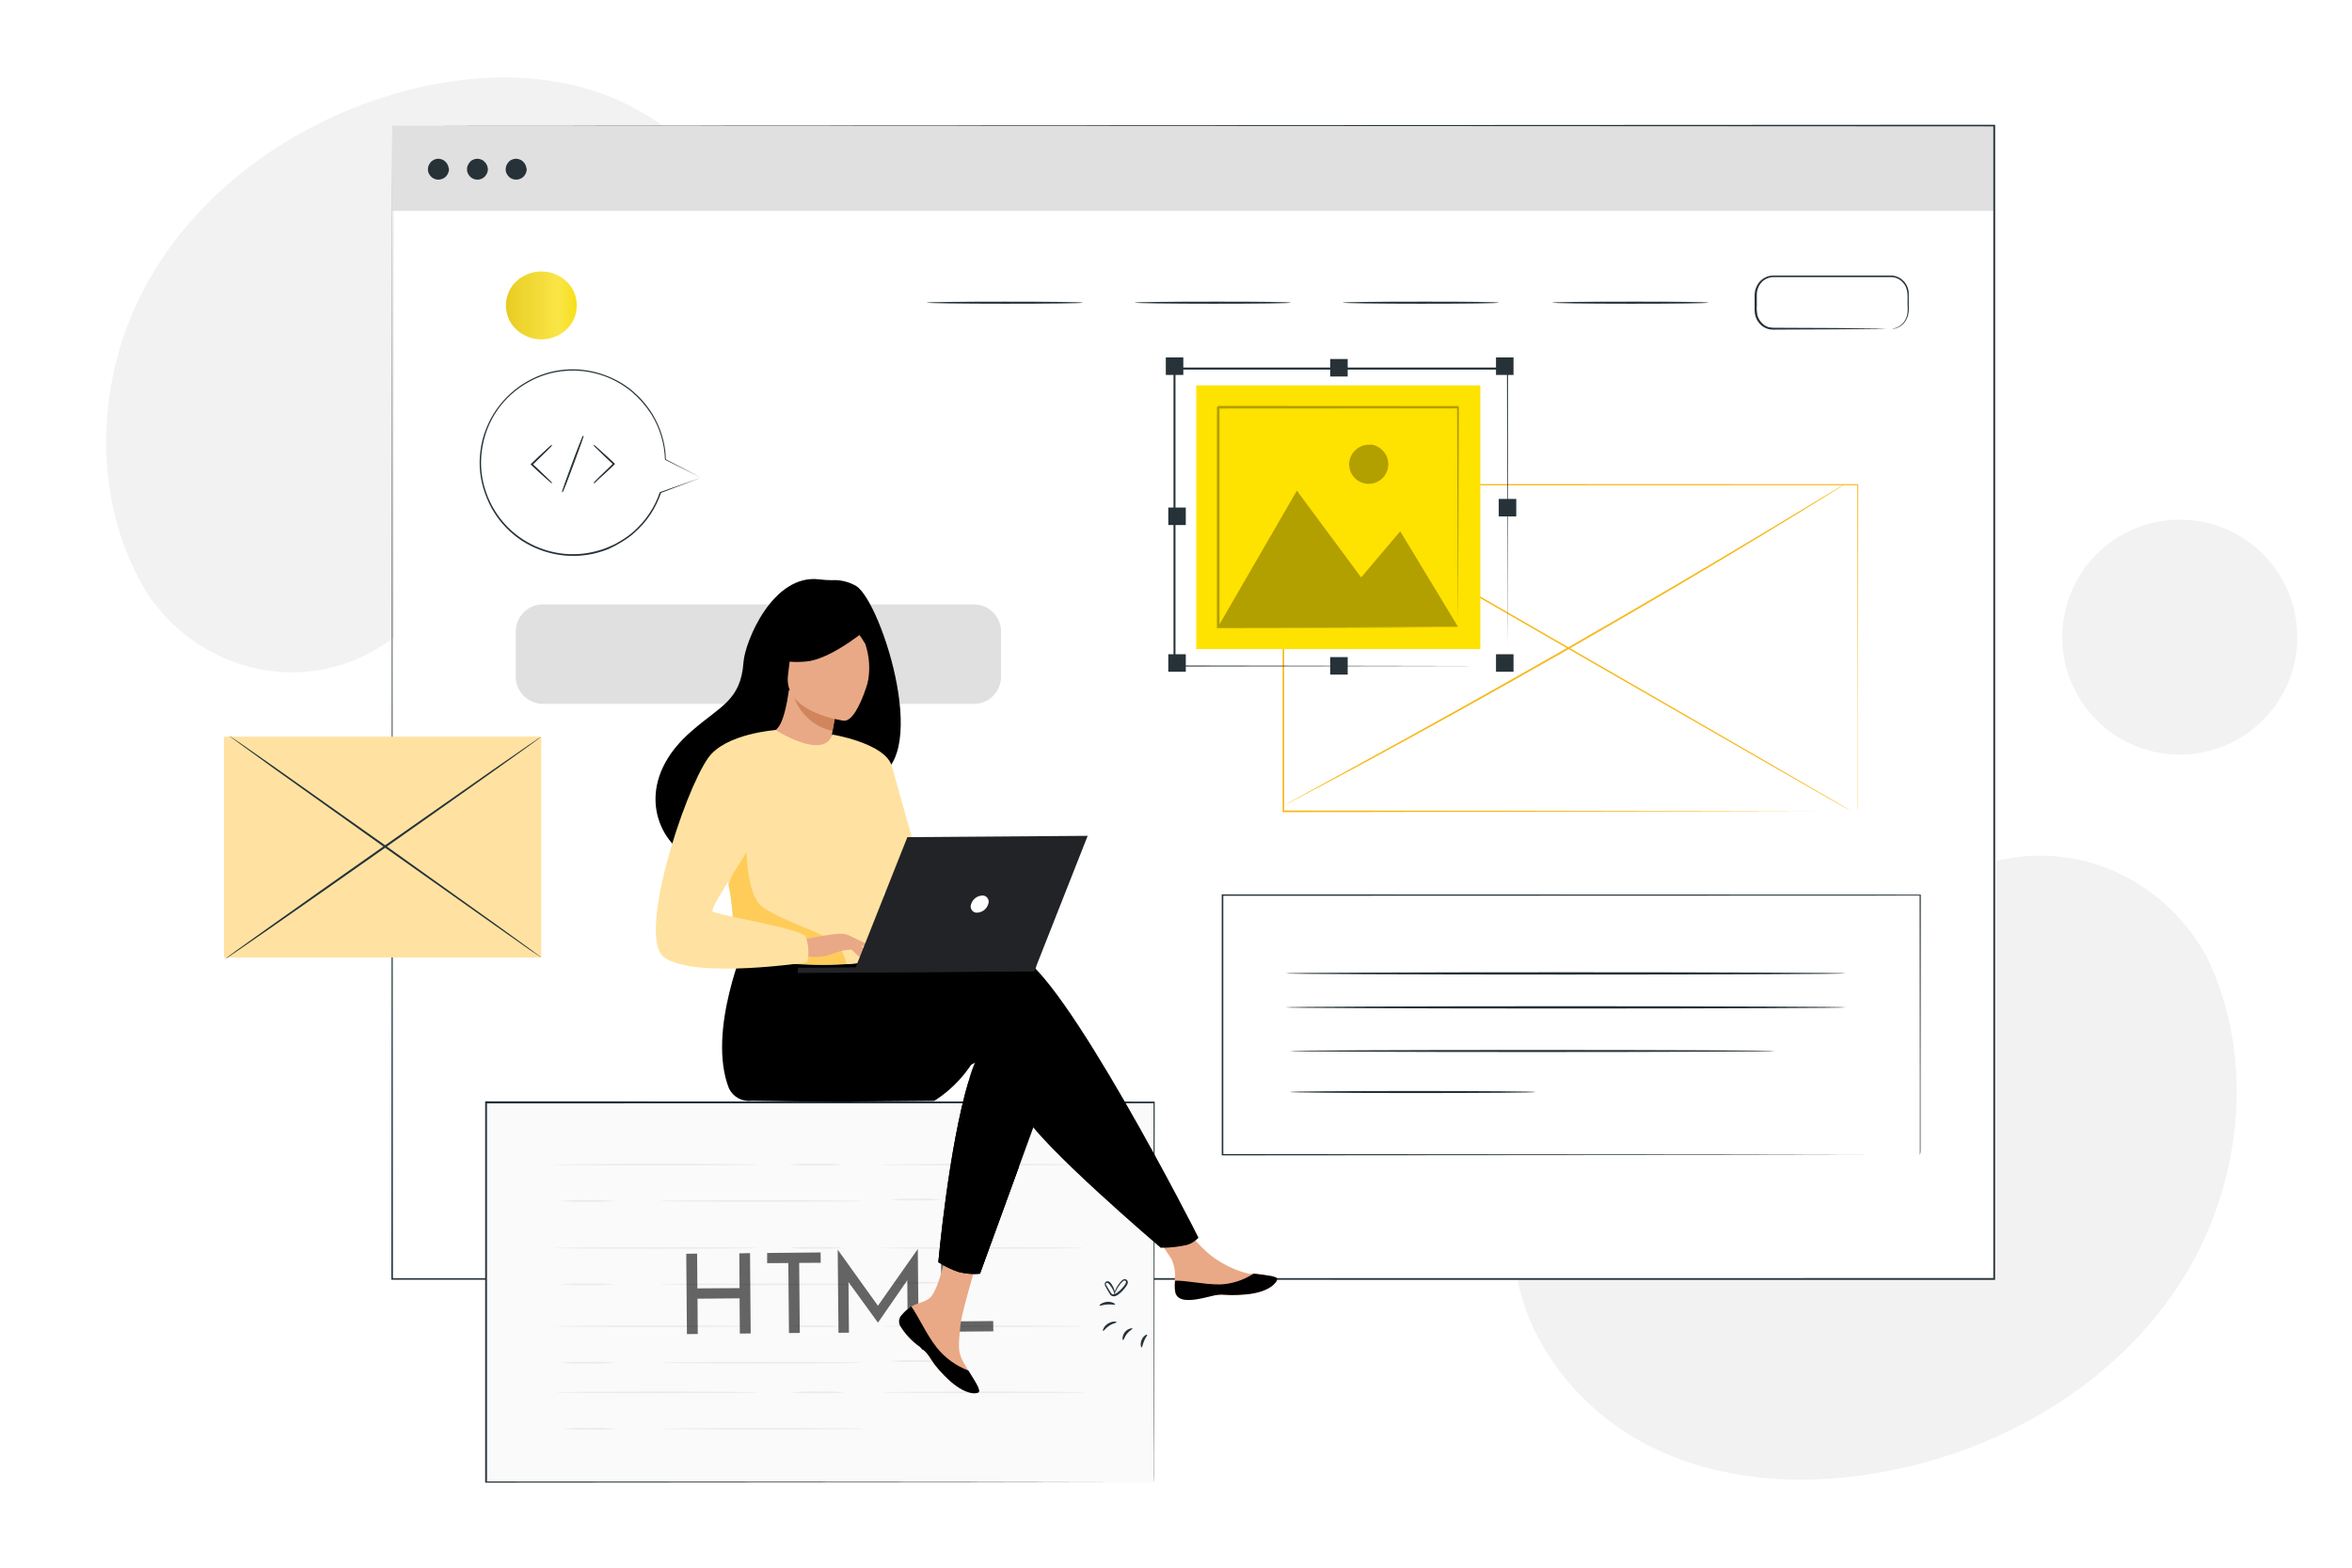 <?xml version="1.0" encoding="utf-8"?>
<!-- Generator: Adobe Illustrator 26.5.0, SVG Export Plug-In . SVG Version: 6.00 Build 0)  -->
<svg version="1.1" id="cbb92aef-a4c8-4910-9d60-405154a20c92"
	 xmlns="http://www.w3.org/2000/svg" xmlns:xlink="http://www.w3.org/1999/xlink" x="0px" y="0px" viewBox="0 0 1800 1200"
	 style="enable-background:new 0 0 1800 1200;" xml:space="preserve">
<style type="text/css">
	.st0{fill:#F2F2F2;}
	.st1{fill:#FFFFFF;}
	.st2{fill:#E0E0E0;}
	.st3{fill:#263238;}
	.st4{fill:#F7B818;}
	.st5{fill:url(#SVGID_1_);}
	.st6{fill:#FFE2A1;}
	.st7{fill:#FAFAFA;}
	.st8{fill:#EBEBEB;}
	.st9{fill:#FEE200;}
	.st10{filter:url(#Adobe_OpacityMaskFilter);}
	.st11{opacity:0.298;}
	.st12{mask:url(#id6_00000086666535110382008430000002795462284532787865_);}
	.st13{clip-path:url(#SVGID_00000145755832903750572740000001505338493043381939_);}
	.st14{opacity:0.6;}
	.st15{fill:#E9A986;}
	.st16{fill:#D0855C;}
	.st17{fill:#FFCC5A;}
	.st18{fill:#212326;}
</style>
<g>
	<path class="st0" d="M1688.3,731.4l-3.3-5.5c-28-46.2-78.7-74-132.1-70.7c-6.9,0.4-13.7,1.4-20.4,2.8
		c-48.5,10.4-90.8,47.2-108.4,94.2c-10.3,27.7-13.2,59.5-32.7,81.5c-25.4,28.6-68.7,29.5-106.7,28.3c-38-1.2-81.2-0.2-106.5,28.5
		c-15.9,18-20.9,43.7-19.6,67.6c3.4,63.7,47.8,120.7,104.2,149c56.5,28.3,122.9,30.9,184.7,18.4c86.6-17.4,168.9-65.5,218.4-139.4
		C1715.4,912.4,1727.9,811.4,1688.3,731.4z"/>
	<path class="st0" d="M114.8,457.6l3.6,4.6c30.2,39,79.1,59.1,127.2,50.5c6.2-1.1,12.3-2.7,18.3-4.7c43-14.6,77.6-52.2,88.6-96.7
		c6.5-26.2,5.8-55.4,21.3-77.4c20.2-28.6,59.3-34,93.9-36.7c34.6-2.8,73.8-8.2,93.8-36.9c12.5-17.9,14.5-41.7,10.8-63.4
		c-9.7-57.5-55.8-104.7-110-124.6C408,52.4,347.5,57,292.6,74.7c-76.7,24.8-146.5,76.8-183.8,149.1
		C71.5,296.2,70.7,389.1,114.8,457.6z"/>
	<path class="st0" d="M1758.1,487.7c0,2.9-0.1,5.9-0.4,8.8c-0.3,2.9-0.7,5.8-1.3,8.7c-0.6,2.9-1.3,5.7-2.1,8.6
		c-0.9,2.8-1.8,5.6-3,8.3c-1.1,2.7-2.4,5.4-3.8,8c-1.4,2.6-2.9,5.1-4.5,7.6c-1.6,2.4-3.4,4.8-5.3,7.1c-1.9,2.3-3.8,4.5-5.9,6.5
		c-2.1,2.1-4.3,4.1-6.5,5.9c-2.3,1.9-4.6,3.6-7.1,5.3s-5,3.1-7.6,4.5c-2.6,1.4-5.3,2.7-8,3.8c-2.7,1.1-5.5,2.1-8.3,3
		c-2.8,0.9-5.7,1.6-8.6,2.1c-2.9,0.6-5.8,1-8.7,1.3c-2.9,0.3-5.9,0.4-8.8,0.4s-5.9-0.2-8.8-0.4c-2.9-0.3-5.8-0.7-8.7-1.3
		c-2.9-0.6-5.7-1.3-8.6-2.1c-2.8-0.9-5.6-1.8-8.3-3c-2.7-1.1-5.4-2.4-8-3.8c-2.6-1.4-5.1-2.9-7.6-4.5s-4.8-3.4-7.1-5.3
		s-4.5-3.8-6.5-5.9c-2.1-2.1-4.1-4.3-5.9-6.5c-1.9-2.3-3.6-4.6-5.3-7.1c-1.6-2.4-3.1-5-4.5-7.6c-1.4-2.6-2.6-5.3-3.8-8
		c-1.1-2.7-2.1-5.5-3-8.3c-0.9-2.8-1.6-5.7-2.1-8.6c-0.6-2.9-1-5.8-1.3-8.7c-0.3-2.9-0.4-5.9-0.4-8.8c0-3,0.1-5.9,0.4-8.8
		c0.3-2.9,0.7-5.8,1.3-8.7c0.6-2.9,1.3-5.7,2.1-8.6c0.9-2.8,1.8-5.6,3-8.3c1.1-2.7,2.4-5.4,3.8-8c1.4-2.6,2.9-5.1,4.5-7.6
		c1.6-2.4,3.4-4.8,5.3-7.1c1.9-2.3,3.8-4.5,5.9-6.5c2.1-2.1,4.3-4.1,6.5-5.9c2.3-1.9,4.6-3.6,7.1-5.3c2.4-1.6,5-3.1,7.6-4.5
		c2.6-1.4,5.3-2.6,8-3.8c2.7-1.1,5.5-2.1,8.3-3c2.8-0.8,5.7-1.6,8.6-2.1c2.9-0.6,5.8-1,8.7-1.3c2.9-0.3,5.9-0.4,8.8-0.4
		s5.9,0.1,8.8,0.4c2.9,0.3,5.8,0.7,8.7,1.3c2.9,0.6,5.7,1.3,8.6,2.1c2.8,0.9,5.6,1.8,8.3,3c2.7,1.1,5.4,2.4,8,3.8
		c2.6,1.4,5.1,2.9,7.6,4.5c2.4,1.6,4.8,3.4,7.1,5.3c2.3,1.9,4.5,3.8,6.5,5.9c2.1,2.1,4.1,4.3,5.9,6.5c1.9,2.3,3.6,4.6,5.3,7.1
		c1.6,2.4,3.1,5,4.5,7.6s2.7,5.3,3.8,8c1.1,2.7,2.1,5.5,3,8.3c0.8,2.8,1.6,5.7,2.1,8.6c0.6,2.9,1,5.8,1.3,8.7
		C1758,481.9,1758.1,484.8,1758.1,487.7z"/>
	<path class="st1" d="M301.7,96.1h1226.1v882.9H301.7V96.1z"/>
	<path class="st2" d="M300.2,96.1h1226.1v65.3H300.2V96.1z"/>
	<path class="st3" d="M343.6,129.9c-0.1,1-0.3,2-0.8,3c-0.5,0.9-1.1,1.8-1.8,2.5c-0.8,0.7-1.7,1.2-2.7,1.6c-1,0.4-2,0.5-3.1,0.5
		c-1.1,0-2.1-0.3-3-0.7c-1-0.4-1.8-1-2.5-1.8c-0.7-0.8-1.3-1.6-1.7-2.6c-0.4-1-0.6-2-0.5-3c0-1.1,0.2-2.1,0.7-3c0.4-1,1-1.8,1.7-2.6
		c0.8-0.7,1.6-1.3,2.6-1.7c1-0.4,2-0.6,3-0.6c0.5,0,1.1,0.1,1.6,0.2c0.5,0.1,1,0.3,1.5,0.5c0.5,0.2,1,0.5,1.4,0.8
		c0.4,0.3,0.8,0.7,1.2,1.1c0.4,0.4,0.7,0.8,1,1.3c0.3,0.5,0.5,0.9,0.7,1.4c0.2,0.5,0.3,1,0.4,1.6
		C343.6,128.9,343.6,129.4,343.6,129.9z"/>
	<path class="st3" d="M373.4,129.9c-0.1,1-0.3,2-0.8,3c-0.5,0.9-1.1,1.8-1.8,2.5c-0.8,0.7-1.7,1.2-2.6,1.6c-1,0.4-2,0.5-3.1,0.5
		c-1.1,0-2.1-0.3-3-0.7c-1-0.4-1.8-1-2.5-1.8c-0.7-0.8-1.3-1.6-1.7-2.6c-0.4-1-0.6-2-0.5-3c0-1.1,0.2-2.1,0.7-3c0.4-1,1-1.8,1.7-2.6
		s1.6-1.3,2.6-1.7c1-0.4,2-0.6,3-0.6c0.5,0,1.1,0.1,1.6,0.2c0.5,0.1,1,0.3,1.5,0.5c0.5,0.2,1,0.5,1.4,0.8s0.8,0.7,1.2,1.1
		c0.4,0.4,0.7,0.8,1,1.3c0.3,0.5,0.5,0.9,0.7,1.4c0.2,0.5,0.3,1,0.4,1.6C373.4,128.9,373.4,129.4,373.4,129.9z"/>
	<path class="st3" d="M403.1,129.9c-0.1,1-0.3,2-0.8,3c-0.5,0.9-1.1,1.8-1.8,2.5c-0.8,0.7-1.7,1.2-2.7,1.6c-1,0.4-2,0.5-3.1,0.5
		c-1.1,0-2.1-0.3-3-0.7c-1-0.4-1.8-1-2.5-1.8c-0.7-0.8-1.3-1.6-1.7-2.6c-0.4-1-0.6-2-0.5-3s0.2-2.1,0.7-3c0.4-1,1-1.8,1.7-2.6
		s1.6-1.3,2.6-1.7c1-0.4,2-0.6,3-0.6c0.5,0,1.1,0.1,1.6,0.2c0.5,0.1,1,0.3,1.5,0.5c0.5,0.2,1,0.5,1.4,0.8s0.8,0.7,1.2,1.1
		c0.4,0.4,0.7,0.8,1,1.3c0.3,0.5,0.5,0.9,0.7,1.4c0.2,0.5,0.3,1,0.4,1.6C403.1,128.9,403.1,129.4,403.1,129.9z"/>
	<path class="st3" d="M828.8,231.7c0,0.5-26.8,0.8-59.8,0.8c-33,0-59.8-0.4-59.8-0.8c0-0.5,26.7-0.8,59.8-0.8
		S828.8,231.2,828.8,231.7z"/>
	<path class="st3" d="M987.9,231.7c0,0.5-26.8,0.8-59.8,0.8c-33,0-59.8-0.4-59.8-0.8c0-0.5,26.7-0.8,59.8-0.8
		C961.3,230.8,987.9,231.2,987.9,231.7z"/>
	<path class="st3" d="M1147.1,231.7c0,0.5-26.8,0.8-59.8,0.8c-33,0-59.8-0.4-59.8-0.8c0-0.5,26.7-0.8,59.8-0.8
		C1120.4,230.8,1147.1,231.2,1147.1,231.7z"/>
	<path class="st3" d="M1307.5,231.7c0,0.5-26.7,0.8-59.8,0.8c-33.1,0-59.8-0.4-59.8-0.8c0-0.5,26.8-0.8,59.8-0.8
		C1280.8,230.8,1307.5,231.2,1307.5,231.7z"/>
	<path class="st3" d="M1447,251.8c0,0,1,0,2.9-0.5c2.8-0.8,5.1-2.2,6.9-4.5c1.3-1.6,2.2-3.4,2.7-5.5c0.5-2.5,0.6-4.9,0.4-7.4
		c-0.3-5.3,1.2-12.1-3.3-17.3c-1.1-1.3-2.3-2.3-3.8-3.1c-1.5-0.8-3-1.2-4.7-1.4c-3.4,0-7.3,0-11,0h-80c-1.2,0-2.3,0.2-3.5,0.6
		c-1.1,0.3-2.2,0.8-3.2,1.5c-1,0.6-1.9,1.4-2.6,2.3c-0.8,0.9-1.4,1.9-1.9,2.9c-1,2.2-1.5,4.5-1.4,7v7.5c-0.2,2.4,0,4.7,0.4,7.1
		c0.6,2.2,1.6,4.2,3.1,5.8c1.4,1.6,3.1,2.8,5.1,3.5c2.1,0.5,4.1,0.7,6.3,0.6l45.6,0.2l30.7,0.3l8.4,0.2h2.2c0.5,0,0.8,0,0.8,0
		c-0.2,0-0.5,0-0.8,0h-2.2l-8.4,0.2l-30.7,0.3l-45.6,0.2c-2.3,0.2-4.5,0-6.7-0.6c-2.3-0.8-4.3-2-5.9-3.8c-1.7-1.9-2.9-4-3.5-6.5
		c-0.3-1.3-0.5-2.5-0.5-3.8c0-1.2,0-2.4,0-3.7v-7.1c-0.1-2.7,0.4-5.3,1.6-7.7c0.6-1.2,1.3-2.3,2.1-3.3c0.9-1,1.9-1.9,3-2.6
		c1.1-0.7,2.3-1.3,3.6-1.7c1.3-0.4,2.6-0.6,3.9-0.6h80c3.8,0,7.5,0,11.1,0c1.8,0.2,3.5,0.7,5.1,1.5c1.6,0.8,3,2,4.2,3.3
		c2.2,2.7,3.4,5.8,3.4,9.3c0,3.1,0,6,0,8.8c0.2,2.6,0,5.1-0.6,7.7c-0.6,2.1-1.6,4-3,5.7c-1.9,2.3-4.4,3.7-7.3,4.4
		C1448.9,251.6,1447.9,251.8,1447,251.8z"/>
	<path class="st2" d="M415.6,462.6h329.6c1.4,0,2.7,0.1,4.1,0.4c1.3,0.3,2.7,0.7,3.9,1.2c1.3,0.5,2.5,1.2,3.6,1.9
		c1.1,0.8,2.2,1.6,3.2,2.6c1,1,1.8,2,2.6,3.2c0.8,1.1,1.4,2.4,1.9,3.6c0.5,1.3,0.9,2.6,1.2,3.9c0.3,1.3,0.4,2.7,0.4,4.1v34.4
		c0,1.4-0.1,2.7-0.4,4.1c-0.3,1.3-0.7,2.7-1.2,3.9c-0.5,1.3-1.2,2.5-1.9,3.6c-0.8,1.1-1.6,2.2-2.6,3.2c-1,1-2,1.8-3.2,2.6
		c-1.1,0.8-2.3,1.4-3.6,1.9c-1.3,0.5-2.6,0.9-3.9,1.2c-1.3,0.3-2.7,0.4-4.1,0.4H415.6c-1.4,0-2.7-0.1-4.1-0.4
		c-1.3-0.3-2.7-0.7-3.9-1.2c-1.3-0.5-2.5-1.2-3.6-1.9c-1.1-0.8-2.2-1.6-3.2-2.6c-1-1-1.8-2-2.6-3.2c-0.8-1.1-1.4-2.3-1.9-3.6
		c-0.5-1.3-0.9-2.6-1.2-3.9c-0.3-1.3-0.4-2.7-0.4-4.1v-34.4c0-1.4,0.1-2.7,0.4-4.1c0.3-1.3,0.7-2.7,1.2-3.9c0.5-1.3,1.2-2.5,1.9-3.6
		c0.8-1.1,1.6-2.2,2.6-3.2s2-1.8,3.2-2.6c1.1-0.8,2.3-1.4,3.6-1.9c1.3-0.5,2.6-0.9,3.9-1.2C412.9,462.7,414.2,462.6,415.6,462.6z"/>
	<path class="st3" d="M300.2,96.1l1226.1-0.6h0.6v0.6c0,266.4,0,566.5,0,882.8v0.8h-0.7l-1226.1-0.1h-0.6V979
		C299.9,443,300.1,100.6,300.2,96.1c0,4.5,0.2,347,0.5,882.9l-0.6-0.6l1226.1-0.1l-0.7,0.7v-0.1c0-316.3,0-616.4,0-882.8l0.6,0.6
		L300.2,96.1z"/>
	<path class="st4" d="M1421.7,620.8c0,0,0-1.6,0-4.5c0-3,0-7.3,0-13c0-11.5,0-28.4,0-50c0-43.3-0.1-105.7-0.3-182.4l0.5,0.5
		l-439.7,0.2l0.6-0.6c0,88.4,0,173,0,250l-0.6-0.6l316.1,0.3l90.8,0.2h32.6h-32.3l-90.6,0.2l-316.6,0.6h-0.6v-0.6
		c0-77,0-161.5,0-250v-0.6h0.6l439.4,0.1h0.5v0.5c0,76.8-0.2,139.4-0.2,182.7c0,21.6,0,38.4,0,49.9c0,5.7,0,10,0,13
		C1421.9,619.4,1421.7,620.8,1421.7,620.8z"/>
	<path class="st4" d="M1412.2,370.5l-1.1,0.7l-3.2,2l-12.1,7.6c-10.6,6.6-26,16-45.1,27.6c-38.1,23.2-91.2,54.6-150.3,88.5
		c-59.1,33.8-113.1,63.6-152.4,84.9c-19.6,10.6-35.6,19.1-46.6,24.9l-12.7,6.7l-3.3,1.7c-0.4,0.2-0.8,0.4-1.1,0.5
		c0.4-0.2,0.7-0.5,1.1-0.7l3.3-1.8l12.6-6.9l46.3-25.4c39.2-21.4,93.1-51.3,152.2-85.1c59.1-33.8,112.1-65.2,150.3-88.1l45.3-27.3
		l12.3-7.4l3.2-1.9C1411.9,370.7,1412.2,370.5,1412.2,370.5z"/>
	<path class="st4" d="M1416.7,620.8c-0.2,0.3-96.6-55-215.3-123.4C1082.6,429,986.5,373.3,986.6,373s96.6,54.9,215.3,123.4
		C1320.7,564.8,1416.8,620.5,1416.7,620.8z"/>
	<path class="st3" d="M1412.8,745.1c0,0.5-96,0.9-214.5,0.9c-118.4,0-214.5-0.4-214.5-0.9c0-0.5,96-0.9,214.5-0.9
		C1316.8,744.2,1412.8,744.6,1412.8,745.1z"/>
	<path class="st3" d="M1412.8,771.1c0,0.5-96,0.9-214.5,0.9c-118.4,0-214.5-0.4-214.5-0.9c0-0.5,96-0.9,214.5-0.9
		C1316.8,770.2,1412.8,770.6,1412.8,771.1z"/>
	<path class="st3" d="M1175.2,835.9c0,0.5-42.1,0.8-94,0.8c-51.9,0-94-0.4-94-0.8c0-0.5,42.1-0.8,94-0.8S1175.2,835.4,1175.2,835.9z
		"/>
	<path class="st3" d="M1358.4,804.5c0,0.4-83.1,0.8-185.6,0.8c-102.5,0-185.7-0.4-185.7-0.8c0-0.4,83.1-0.8,185.7-0.8
		C1275.3,803.7,1358.4,804.1,1358.4,804.5z"/>
	<path class="st3" d="M1469.3,884c0,0,0-1.2,0-3.5s0-5.7,0-10.2c0-9,0-22.3,0-39.4c0-34.2-0.1-83.9-0.2-145.8l0.4,0.4l-533.9,0.2
		l0.6-0.6c0,69.4,0,136.6,0,198.9l-0.6-0.6l382.6,0.3l111.2,0.2h40.1h-39.9l-111.1,0.2l-383,0.3H935v-0.6c0-62.3,0-129.5,0-198.9
		v-0.3h0.7l533.9,0.2h0.4v0.4c0,62-0.2,111.7-0.2,146c0,17,0,30.3,0,39.3c0,4.5,0,7.9,0,10.2S1469.3,884,1469.3,884z"/>
	<linearGradient id="SVGID_1_" gradientUnits="userSpaceOnUse" x1="387.002" y1="233.803" x2="441.356" y2="233.803">
		<stop  offset="0" style="stop-color:#E5C60C;stop-opacity:0.906"/>
		<stop  offset="0.749" style="stop-color:#F8DF19;stop-opacity:0.8"/>
		<stop  offset="1" style="stop-color:#F8DF19"/>
	</linearGradient>
	<path class="st5" d="M441.4,233.8c0,1.7-0.2,3.4-0.5,5.1c-0.3,1.7-0.9,3.3-1.5,4.9c-0.7,1.6-1.5,3.1-2.5,4.5
		c-1,1.4-2.1,2.7-3.4,3.9c-1.3,1.2-2.6,2.3-4.1,3.2c-1.5,0.9-3,1.7-4.7,2.4c-1.6,0.7-3.3,1.1-5.1,1.5c-1.7,0.3-3.5,0.5-5.3,0.5
		c-1.8,0-3.6-0.2-5.3-0.5c-1.7-0.3-3.4-0.8-5.1-1.5c-1.6-0.7-3.2-1.5-4.7-2.4c-1.5-0.9-2.9-2-4.1-3.2c-1.3-1.2-2.4-2.5-3.4-3.9
		c-1-1.4-1.8-2.9-2.5-4.5c-0.7-1.6-1.2-3.2-1.5-4.9s-0.5-3.4-0.5-5.1c0-1.7,0.2-3.4,0.5-5.1c0.3-1.7,0.9-3.3,1.5-4.9
		c0.7-1.6,1.5-3.1,2.5-4.5c1-1.4,2.1-2.7,3.4-3.9c1.3-1.2,2.6-2.3,4.1-3.2c1.5-0.9,3-1.7,4.7-2.4c1.7-0.7,3.3-1.1,5.1-1.5
		s3.5-0.5,5.3-0.5c1.8,0,3.6,0.2,5.3,0.5s3.5,0.8,5.1,1.5c1.7,0.7,3.2,1.4,4.7,2.4c1.5,1,2.9,2,4.1,3.2c1.3,1.2,2.4,2.5,3.4,3.9
		c1,1.4,1.8,2.9,2.5,4.5c0.7,1.6,1.2,3.2,1.5,4.9C441.2,230.4,441.4,232.1,441.4,233.8z"/>
	<g>
		<path class="st6" d="M171.4,563.9h242.8v169H171.4V563.9z"/>
		<path class="st3" d="M414.2,563.9c0.3,0.4-53.8,38.8-120.7,85.9s-121.4,85-121.7,84.6c-0.3-0.4,53.8-38.8,120.8-85.9
			C359.5,601.5,413.9,563.6,414.2,563.9z"/>
		<path class="st3" d="M414.2,732.9l-0.6-0.4l-1.9-1.2l-7.1-4.8l-25.7-18.1l-84.6-59.8L210,588.5l-25.4-18.4l-6.9-5.1
			c-0.7-0.5-1.3-1-1.8-1.3l-0.6-0.5c0,0,0.2,0,0.7,0.4l1.9,1.2l7.1,4.8l25.7,18l84.7,59.9l84.3,60.2L405,726l6.9,5.1l1.8,1.3
			C414,732.7,414.2,732.9,414.2,732.9z"/>
	</g>
	<path class="st7" d="M371.9,844.1h511.2v290.6H371.9V844.1z"/>
	<path class="st3" d="M883.1,1134.7c0,0,0-1.8,0-5.2c0-3.4,0-8.5,0-15.2c0-13.3,0-32.9-0.1-58.2c0-50.3-0.1-122.9-0.2-212.1l0.5,0.5
		l-511.2,0.1l0.6-0.6c0,102.8,0,201.1,0,290.6l-0.6-0.6l367.7,0.3l105.6,0.2h37.8h-37.7l-105.4,0.1l-368.1,0.3h-0.7v-0.6
		c0-89.5,0-187.8,0-290.6V843h0.7l511.2,0.2h0.5v0.5c-0.1,89.3-0.2,162-0.3,212.4c0,25.1,0,44.7-0.1,58c0,6.6,0,11.7,0,15.1
		C883.3,1132.6,883.1,1134.7,883.1,1134.7z"/>
	<path class="st8" d="M579.3,891.5c0,0.3-34.7,0.6-77.6,0.6s-77.6-0.3-77.6-0.6c0-0.3,34.7-0.6,77.6-0.6
		C544.6,890.8,579.3,891.1,579.3,891.5z"/>
	<path class="st8" d="M660.5,919.3c0,0.4-34.7,0.6-77.6,0.6c-42.8,0-77.6-0.3-77.6-0.6c0-0.4,34.7-0.6,77.6-0.6
		C625.8,918.7,660.5,919,660.5,919.3z"/>
	<path class="st8" d="M829.5,891.5c0,0.3-34.7,0.6-77.6,0.6c-42.9,0-77.6-0.3-77.6-0.6c0-0.3,34.7-0.6,77.6-0.6
		C794.8,890.8,829.5,891.1,829.5,891.5z"/>
	<path class="st8" d="M645.3,891.5c-7,0.6-14,0.8-20.9,0.6c-7,0.2-14,0-20.9-0.6c7-0.6,14-0.8,20.9-0.6
		C631.3,890.6,638.3,890.8,645.3,891.5z"/>
	<path class="st8" d="M470.6,919.3c-7,0.6-14,0.8-20.9,0.6c-7,0.2-14,0-20.9-0.6c7-0.6,13.9-0.8,20.9-0.6
		C456.6,918.5,463.6,918.7,470.6,919.3z"/>
	<path class="st8" d="M720.9,918.2c-6.7,0.6-13.4,0.8-20.2,0.6c-6.7,0.2-13.4,0-20.1-0.6c6.7-0.6,13.4-0.8,20.1-0.6
		C707.5,917.3,714.2,917.5,720.9,918.2z"/>
	<path class="st8" d="M579.3,955.3c0,0.3-34.7,0.6-77.6,0.6s-77.6-0.3-77.6-0.6c0-0.3,34.7-0.6,77.6-0.6
		C544.6,954.6,579.3,954.9,579.3,955.3z"/>
	<path class="st8" d="M660.5,983.1c0,0.4-34.7,0.6-77.6,0.6c-42.8,0-77.6-0.3-77.6-0.6c0-0.4,34.7-0.6,77.6-0.6
		C625.8,982.5,660.5,982.8,660.5,983.1z"/>
	<path class="st8" d="M829.5,955.3c0,0.3-34.7,0.6-77.6,0.6c-42.9,0-77.6-0.3-77.6-0.6c0-0.3,34.7-0.6,77.6-0.6
		C794.8,954.6,829.5,954.9,829.5,955.3z"/>
	<path class="st8" d="M645.3,955.2c-7,0.6-14,0.8-20.9,0.6c-7,0.2-14,0-20.9-0.6c7-0.6,14-0.8,20.9-0.6
		C631.3,954.4,638.3,954.6,645.3,955.2z"/>
	<path class="st8" d="M470.6,983.1c-7,0.6-14,0.8-20.9,0.6c-7,0.2-14,0-20.9-0.6c7-0.6,13.9-0.8,20.9-0.6
		C456.6,982.3,463.6,982.5,470.6,983.1z"/>
	<path class="st8" d="M720.9,981.9c-6.7,0.6-13.4,0.8-20.2,0.6c-6.7,0.2-13.4,0-20.1-0.6c6.7-0.6,13.4-0.8,20.1-0.6
		C707.5,981.1,714.2,981.3,720.9,981.9z"/>
	<path class="st8" d="M580.7,1065.8c0,0.4-34.7,0.6-77.6,0.6c-42.9,0-77.6-0.3-77.6-0.6c0-0.4,34.7-0.6,77.6-0.6
		C546,1065.2,580.7,1065.5,580.7,1065.8z"/>
	<path class="st8" d="M661.9,1093.7c0,0.3-34.7,0.6-77.6,0.6c-42.8,0-77.6-0.3-77.6-0.6c0-0.3,34.7-0.6,77.6-0.6
		C627.2,1093.1,661.9,1093.3,661.9,1093.7z"/>
	<path class="st8" d="M830.9,1065.8c0,0.4-34.7,0.6-77.6,0.6c-42.8,0-77.6-0.3-77.6-0.6c0-0.4,34.7-0.6,77.6-0.6
		C796.2,1065.2,830.9,1065.5,830.9,1065.8z"/>
	<path class="st8" d="M646.7,1065.8c-7,0.6-13.9,0.8-20.9,0.6c-7,0.2-14,0-20.9-0.6c7-0.6,14-0.8,20.9-0.6
		C632.7,1065,639.7,1065.2,646.7,1065.8z"/>
	<path class="st8" d="M472,1093.7c-7,0.6-14,0.8-21,0.6c-7,0.2-14,0-20.9-0.6c7-0.6,14-0.8,20.9-0.6
		C458.1,1092.9,465.1,1093.1,472,1093.7z"/>
	<path class="st8" d="M579.3,1015.2c0,0.3-34.7,0.6-77.6,0.6s-77.6-0.3-77.6-0.6c0-0.3,34.7-0.6,77.6-0.6
		C544.6,1014.6,579.3,1014.9,579.3,1015.2z"/>
	<path class="st8" d="M660.5,1043.1c0,0.3-34.7,0.6-77.6,0.6c-42.8,0-77.6-0.3-77.6-0.6c0-0.3,34.7-0.6,77.6-0.6
		C625.8,1042.4,660.5,1042.7,660.5,1043.1z"/>
	<path class="st8" d="M829.5,1015.2c0,0.3-34.7,0.6-77.6,0.6c-42.9,0-77.6-0.3-77.6-0.6c0-0.3,34.7-0.6,77.6-0.6
		C794.8,1014.6,829.5,1014.9,829.5,1015.2z"/>
	<path class="st8" d="M645.3,1015.2c-7,0.6-14,0.8-20.9,0.6c-7,0.2-14,0-20.9-0.6c7-0.6,13.9-0.8,20.9-0.6
		C631.3,1014.4,638.3,1014.6,645.3,1015.2z"/>
	<path class="st8" d="M470.6,1043.1c-7,0.6-14,0.8-20.9,0.6c-7,0.2-14,0-20.9-0.6c7-0.6,13.9-0.8,20.9-0.6
		C456.6,1042.2,463.6,1042.4,470.6,1043.1z"/>
	<path class="st8" d="M720.9,1041.9c-6.7,0.6-13.4,0.8-20.2,0.6c-6.7,0.2-13.4,0-20.1-0.6c6.7-0.6,13.4-0.9,20.1-0.6
		C707.5,1041.1,714.2,1041.3,720.9,1041.9z"/>
	<path class="st1" d="M536.6,365.6l-27.2-13.8c0-1.5-0.1-2.9-0.3-4.4c-0.1-1.5-0.3-2.9-0.5-4.3c-0.2-1.4-0.5-2.9-0.8-4.3
		c-0.3-1.4-0.7-2.8-1.1-4.2c-0.4-1.4-0.8-2.8-1.3-4.2c-0.5-1.4-1-2.7-1.6-4.1c-0.6-1.3-1.2-2.7-1.8-4c-0.7-1.3-1.3-2.6-2.1-3.9
		c-0.7-1.3-1.5-2.5-2.3-3.7c-0.8-1.2-1.7-2.4-2.5-3.6c-0.9-1.2-1.8-2.3-2.8-3.4c-0.9-1.1-1.9-2.2-3-3.2s-2.1-2.1-3.1-3
		c-1.1-1-2.2-1.9-3.3-2.8c-1.1-0.9-2.3-1.8-3.5-2.6c-1.2-0.8-2.4-1.6-3.6-2.4c-1.2-0.8-2.5-1.5-3.8-2.2c-1.3-0.7-2.6-1.3-3.9-1.9
		c-1.3-0.6-2.7-1.2-4-1.7c-1.4-0.5-2.7-1-4.1-1.4c-1.4-0.4-2.8-0.8-4.2-1.2c-1.4-0.4-2.8-0.7-4.3-0.9c-1.4-0.3-2.9-0.5-4.3-0.7
		c-1.4-0.2-2.9-0.3-4.4-0.4s-2.9-0.1-4.4-0.1c-1.5,0-2.9,0.1-4.4,0.2c-1.5,0.1-2.9,0.2-4.4,0.4c-1.4,0.2-2.9,0.4-4.3,0.7
		c-1.4,0.3-2.9,0.6-4.3,1c-1.4,0.4-2.8,0.8-4.2,1.2c-1.4,0.4-2.8,0.9-4.1,1.5s-2.7,1.1-4,1.7s-2.6,1.3-3.9,2
		c-1.3,0.7-2.5,1.4-3.8,2.2c-1.2,0.8-2.4,1.6-3.6,2.4s-2.3,1.7-3.5,2.7c-1.1,0.9-2.2,1.9-3.3,2.9c-1.1,1-2.1,2-3.1,3.1
		c-1,1.1-2,2.1-2.9,3.3c-0.9,1.1-1.8,2.3-2.7,3.4c-0.9,1.2-1.7,2.4-2.5,3.6c-0.8,1.2-1.6,2.5-2.3,3.7c-0.7,1.3-1.4,2.6-2.1,3.9
		c-0.6,1.3-1.2,2.6-1.8,4c-0.6,1.4-1.1,2.7-1.6,4.1c-0.5,1.4-0.9,2.8-1.3,4.2c-0.4,1.4-0.7,2.8-1,4.3c-0.3,1.4-0.6,2.9-0.8,4.3
		c-0.2,1.4-0.4,2.9-0.5,4.3c-0.1,1.5-0.2,2.9-0.2,4.4c0,1.5,0,2.9,0,4.4c0.1,1.5,0.2,2.9,0.3,4.4c0.1,1.5,0.3,2.9,0.6,4.3
		c0.2,1.4,0.5,2.9,0.8,4.3c0.3,1.4,0.7,2.8,1.1,4.2c0.4,1.4,0.9,2.8,1.4,4.2c0.5,1.4,1,2.7,1.6,4.1c0.6,1.3,1.2,2.7,1.9,4
		c0.7,1.3,1.4,2.6,2.1,3.8c0.7,1.3,1.5,2.5,2.3,3.7c0.8,1.2,1.7,2.4,2.6,3.6c0.9,1.2,1.8,2.3,2.8,3.4c1,1.1,2,2.2,3,3.2
		s2.1,2.1,3.2,3c1.1,1,2.2,1.9,3.3,2.8c1.1,0.9,2.3,1.8,3.5,2.6c1.2,0.8,2.4,1.6,3.7,2.4c1.2,0.8,2.5,1.5,3.8,2.2
		c1.3,0.7,2.6,1.3,3.9,1.9c1.3,0.6,2.7,1.2,4,1.7c1.4,0.5,2.7,1,4.1,1.4c1.4,0.4,2.8,0.8,4.2,1.2c1.4,0.3,2.8,0.6,4.3,0.9
		c1.4,0.3,2.9,0.5,4.3,0.6c1.4,0.2,2.9,0.3,4.4,0.4c1.5,0.1,2.9,0.1,4.4,0.1c1.5,0,2.9-0.1,4.4-0.2c1.5-0.1,2.9-0.2,4.4-0.4
		c1.4-0.2,2.9-0.4,4.3-0.7c1.4-0.3,2.9-0.6,4.3-1c1.4-0.4,2.8-0.8,4.2-1.2c1.4-0.5,2.8-1,4.1-1.5c1.4-0.5,2.7-1.1,4-1.7
		c1.3-0.6,2.6-1.3,3.9-2c1.3-0.7,2.5-1.4,3.8-2.2c1.2-0.8,2.4-1.6,3.6-2.4c1.2-0.9,2.3-1.7,3.5-2.7c1.1-0.9,2.2-1.9,3.3-2.9
		c1.1-1,2.1-2,3.1-3.1c1-1.1,2-2.1,2.9-3.3c0.9-1.1,1.8-2.3,2.7-3.4c0.9-1.2,1.7-2.4,2.5-3.6c0.8-1.2,1.5-2.5,2.3-3.7
		c0.7-1.3,1.4-2.6,2-3.9c0.6-1.3,1.2-2.6,1.8-4s1.1-2.7,1.5-4.1L536.6,365.6z"/>
	<path class="st3" d="M536.6,365.6l-30.8,11.7c-0.1,0-0.2,0-0.2,0c-0.1,0-0.1-0.1-0.2-0.2c0,0,0-0.1,0-0.1h0.6
		c-2,5.9-4.7,11.5-8.2,16.8c-3.5,5.2-7.6,9.9-12.3,14c-2.8,2.5-5.8,4.7-9.1,6.7c-1.7,1-3.3,2-5.1,3l-5.5,2.7
		c-4.2,1.7-8.5,3-12.9,3.9c-4.4,0.9-8.9,1.4-13.4,1.4c-4.5,0.1-9-0.3-13.4-1.1c-4.4-0.8-8.8-2-13-3.6c-9.6-3.6-17.9-9-25.2-16.3
		c-7.6-7.7-13.1-16.6-16.7-26.8c-3.8-10.6-5-21.5-3.5-32.7c0.7-5.7,2.1-11.2,4.2-16.5c2.1-5.3,4.7-10.3,8-15
		c6.3-9,14.3-16.3,23.9-21.7c9-5.1,18.7-8.1,29.1-8.9c4.6-0.3,9.1-0.3,13.6,0.3c4.5,0.5,9,1.5,13.4,2.9c4.4,1.4,8.6,3.2,12.6,5.3
		c4,2.2,7.8,4.7,11.3,7.6c6,5.1,11.1,10.9,15.3,17.6c3.3,5.3,5.8,11,7.6,16.9c1.8,6,2.8,12.1,2.9,18.3l-0.2-0.3l27,14.1l-27.3-13.6
		c-0.1-0.1-0.2-0.1-0.2-0.3c-0.2-6.2-1.2-12.2-3-18.1c-1.8-5.9-4.3-11.5-7.6-16.7c-4.2-6.5-9.3-12.3-15.2-17.3
		c-3.5-2.8-7.2-5.3-11.2-7.5c-4-2.1-8.1-3.9-12.4-5.2c-4.3-1.3-8.7-2.3-13.2-2.8c-4.5-0.5-9-0.6-13.5-0.2
		c-10.2,0.8-19.8,3.7-28.7,8.8c-9.4,5.3-17.3,12.4-23.5,21.3c-6.4,9.3-10.3,19.6-11.8,30.8c-1.5,11-0.4,21.8,3.3,32.2
		c3.5,10,9,18.8,16.4,26.4c7.1,7.1,15.3,12.5,24.7,16.1c4.2,1.6,8.4,2.8,12.8,3.6c4.4,0.8,8.8,1.2,13.2,1.1c4.4,0,8.9-0.5,13.2-1.4
		c4.4-0.9,8.6-2.1,12.7-3.8l5.4-2.4c1.7-0.9,3.4-2,5-2.9c3.2-1.9,6.2-4.1,9-6.5c4.7-4.1,8.8-8.7,12.2-13.8
		c3.5-5.1,6.2-10.6,8.2-16.5c0.1-0.2,0.2-0.3,0.4-0.2c0.2,0.1,0.2,0.2,0.2,0.3l-0.4-0.3L536.6,365.6z"/>
	<path class="st3" d="M454.6,369.6c0.3-0.5,0.7-0.9,1.1-1.2l3.2-3.2c2.7-2.6,6.5-6.3,10.6-10.3v0.5c-4.2-3.9-8-7.5-10.7-10.1
		l-3.2-3.1c-0.4-0.4-0.8-0.8-1.1-1.2c0,0,0.5,0.3,1.3,1l3.3,3c2.8,2.4,6.6,6,10.9,9.9l0.3,0.3l-0.3,0.3c-4.2,4-8,7.6-10.8,10.1
		l-3.3,3C455.5,369,455.1,369.3,454.6,369.6z"/>
	<path class="st3" d="M454.6,369.9c-0.1,0-0.2,0-0.2,0c-0.2-0.2-0.2-0.3,1.1-1.7l3.2-3.2c2.7-2.7,6.4-6.2,10.2-9.9
		c-3.8-3.5-7.4-6.9-10.2-9.7l-3.2-3.1c-1.2-1.2-1.4-1.4-1.1-1.6c0.2-0.3,0.4,0,1.7,1l3.3,3c2.9,2.4,6.5,5.9,10.4,9.5l0.4,0.4
		l0.5,0.5l-0.6,0.6l-0.3,0.3c-4,3.8-7.7,7.3-10.5,9.7l-3.3,3.2C455.2,369.6,454.8,369.9,454.6,369.9z M469.3,355.4l-8.2,7.9
		C463.6,361,466.4,358.4,469.3,355.4L469.3,355.4z M461.2,346.9c2.4,2.3,5.2,4.8,8.1,7.6C466.5,351.8,463.7,349.2,461.2,346.9
		L461.2,346.9z"/>
	<path class="st3" d="M422.1,340.9c-0.3,0.5-0.7,0.9-1.1,1.2l-3.1,3.2c-2.7,2.7-6.5,6.3-10.6,10.3v-0.5c4.2,3.9,8,7.5,10.7,10.1
		l3.2,3.1c0.8,0.7,1.1,1.2,1.1,1.2c-0.5-0.3-0.9-0.6-1.3-1l-3.5-2.8c-2.8-2.4-6.6-6-10.9-9.9l-0.3-0.3l0.3-0.3
		c4.2-4,8-7.6,10.8-10.1l3.3-3C421.1,341.6,421.6,341.2,422.1,340.9z"/>
	<path class="st3" d="M422.2,369.9c-0.2,0-0.5-0.3-1.5-1.1l-3.3-3c-2.8-2.4-6.5-5.9-10.4-9.5l-0.4-0.4l-0.5-0.5l0.6-0.6l0.3-0.3
		c4-3.8,7.6-7.3,10.4-9.8l3.3-3c1.3-1.1,1.5-1.3,1.7-1c0.2,0.2,0,0.4-1.1,1.7l-3.2,3.2c-2.7,2.7-6.3,6.2-10.2,9.9
		c3.9,3.6,7.5,7,10.2,9.7l3.2,3.1c1.2,1.2,1.3,1.4,1.1,1.6C422.4,370,422.3,370,422.2,369.9z M407.4,355.9c3,2.8,5.8,5.3,8.2,7.5
		L407.4,355.9L407.4,355.9z M407.4,354.9c3-2.8,5.8-5.5,8.2-7.9c-2.4,2.3-5.3,5-8.3,7.9H407.4z"/>
	<path class="st3" d="M430.4,376.5c-0.2,0,3.2-9.7,7.6-21.5c4.4-11.8,8.1-21.2,8.3-21.2c0.2,0.1-3.2,9.7-7.6,21.4
		C434.4,367,430.6,376.5,430.4,376.5z"/>
	<path class="st3" d="M430.5,376.7h-0.2c-0.4-0.1-0.4-0.1,1.9-6.7c1.5-4.1,3.4-9.4,5.5-15.1c2.1-5.7,4.1-11,5.7-15
		c2.5-6.5,2.6-6.5,3-6.3c0.4,0.2,0.4,0.2-1.9,6.7c-1.4,4-3.4,9.4-5.5,15.1c-2.1,5.7-4.1,11-5.7,15.1
		C431.1,376,430.8,376.7,430.5,376.7z M443,342.9c-1.3,3.3-2.8,7.4-4.6,12.1c-1.8,4.7-3.3,8.8-4.5,12.1c1.3-3.3,2.8-7.3,4.6-12.1
		C440.2,350.2,441.7,346.3,443,342.9z"/>
	<path class="st3" d="M853.2,991.3c0.2-0.8,0.2-1.5,0-2.3c-0.4-2.1-1.2-4.1-2.4-5.8c-0.4-0.6-0.8-1.2-1.4-1.7
		c-0.3-0.3-0.7-0.6-1.2-0.7c-0.5-0.1-0.9-0.1-1.4,0.1c-0.6,0.2-1,0.6-1.2,1.2c-0.2,0.5-0.2,1,0,1.6c0.3,0.8,0.7,1.7,1.2,2.4
		c0.9,1.5,1.6,3,2.8,4.8c0.3,0.5,0.8,0.9,1.4,1.1c0.5,0.2,1.1,0.3,1.7,0.3c1.1-0.2,2.1-0.6,3-1.3c2.4-1.7,4.4-3.8,6.1-6.3
		c0.6-0.8,1-1.6,1.3-2.6c0.1-0.6,0.1-1.1-0.2-1.6c-0.3-0.5-0.6-0.9-1.2-1.2c-1-0.3-2-0.1-2.8,0.6c-1.1,1-2.1,2.1-2.9,3.3
		c-1.2,1.7-2.2,3.6-2.9,5.6c-0.3,0.7-0.5,1.5-0.5,2.2c1.2-2.6,2.5-5,4.1-7.3c0.8-1.1,1.7-2.1,2.8-3c0.5-0.5,1-0.6,1.7-0.4
		c0.2,0.1,0.4,0.4,0.5,0.6c0.1,0.3,0.1,0.5,0,0.8c-0.2,0.8-0.6,1.5-1.1,2.1c-0.5,0.7-1.1,1.4-1.7,2.1c-1.2,1.4-2.6,2.7-4.2,3.8
		c-0.7,0.6-1.5,0.9-2.4,1.1c-0.8,0.1-1.4-0.2-1.9-0.9c-1-1.4-1.9-3.1-2.8-4.5c-0.5-0.7-0.8-1.4-1.2-2.1c-0.2-0.7,0-1.1,0.3-1.3
		c1.1-0.4,2.1,0.8,2.8,1.8C851.4,986.1,852.5,988.6,853.2,991.3z"/>
	<path class="st3" d="M854.5,1012.1c0,0.6-2.8,0.8-5.6,2.7c-2.8,1.8-4.2,4.2-4.7,4c-0.5-0.2,0.3-3.5,3.7-5.6
		C851.2,1011,854.6,1011.6,854.5,1012.1z"/>
	<path class="st3" d="M866.7,1017c0.1,0.5-2.3,1.5-4.2,3.9c-1.9,2.4-2.4,4.9-3,4.9c-0.6,0-0.9-3.2,1.4-6.2
		C863.4,1016.7,866.7,1016.5,866.7,1017z"/>
	<path class="st3" d="M873.7,1031.4c-0.5,0.2-1.3-2.7,0-5.8c1.3-3.1,4-4.4,4.3-3.9c0.2,0.5-1.4,2.1-2.4,4.7
		C874.5,1029,874.2,1031.3,873.7,1031.4z"/>
	<path class="st3" d="M853.4,998.5c-0.2,0.5-2.8-0.2-6,0s-5.6,1.3-5.9,0.8c-0.3-0.5,2.1-2.4,5.8-2.8
		C851,996.2,853.7,998.1,853.4,998.5z"/>
	<path class="st3" d="M1153.7,509.7c0,0,0-1.5,0-4.2c0-2.8,0-6.9,0-12.1c0-10.7,0-26.3-0.1-46.1c0-39.8-0.2-96.6-0.3-164.9l0.5,0.5
		H899l0.6-0.6c0,82.8,0,160.7,0,227.7l-0.6-0.6l184.2,0.3l52,0.1h17.3h-17.1l-52,0.1l-184.7,0.3h-0.6v-0.6c0-66.9,0-144.8,0-227.7
		v-0.6h256v0.6c0,68.6-0.2,125.5-0.3,165.4c0,19.8,0,35.4-0.1,46.1c0,5.3,0,9.3,0,12.1C1153.9,508.3,1153.7,509.7,1153.7,509.7z"/>
	<path class="st9" d="M915.5,295h217.4v201.8H915.5V295z"/>
	<defs>
		<filter id="Adobe_OpacityMaskFilter" filterUnits="userSpaceOnUse" x="926.9" y="308" width="192.2" height="174.9">
			<feColorMatrix  type="matrix" values="1 0 0 0 0  0 1 0 0 0  0 0 1 0 0  0 0 0 1 0"/>
		</filter>
	</defs>
	
		<mask maskUnits="userSpaceOnUse" x="926.9" y="308" width="192.2" height="174.9" id="id6_00000086666535110382008430000002795462284532787865_">
		<g class="st10">
			<g>
				<rect x="-722.5" y="-339.8" class="st11" width="3322" height="1868.6"/>
			</g>
		</g>
	</mask>
	<g class="st12">
		<g transform="matrix(1, 0, 0, 1, 714, 256)">
			<g>
				<defs>
					<rect id="SVGID_00000121985069471925513150000004338003542234945181_" x="212.9" y="52" width="192.2" height="174.9"/>
				</defs>
				<clipPath id="SVGID_00000143581257844806101040000009602644310600827283_">
					<use xlink:href="#SVGID_00000121985069471925513150000004338003542234945181_"  style="overflow:visible;"/>
				</clipPath>
				<g style="clip-path:url(#SVGID_00000143581257844806101040000009602644310600827283_);">
					<path d="M333,84.4c-1,0-1.9,0.2-2.9,0.4c-0.9,0.2-1.9,0.5-2.8,1c-0.9,0.4-1.7,0.9-2.5,1.5c-0.8,0.6-1.5,1.2-2.2,1.9
						s-1.3,1.5-1.8,2.3c-0.5,0.8-0.9,1.7-1.3,2.6c-0.3,0.9-0.6,1.8-0.8,2.8c-0.2,1-0.2,1.9-0.2,2.9c0,1,0.2,1.9,0.4,2.9
						c0.2,1,0.5,1.9,0.9,2.8c0.4,0.9,0.9,1.7,1.4,2.5c0.6,0.8,1.2,1.5,1.9,2.2c0.7,0.7,1.5,1.3,2.3,1.8c0.8,0.5,1.7,1,2.6,1.3
						c0.9,0.4,1.8,0.6,2.8,0.8c1,0.2,1.9,0.3,2.9,0.2c1,0,1.9-0.1,2.9-0.3s1.9-0.5,2.8-0.9c0.9-0.4,1.7-0.8,2.6-1.4
						c0.8-0.5,1.6-1.2,2.2-1.9c0.7-0.7,1.3-1.4,1.8-2.3c0.5-0.8,1-1.7,1.4-2.6c0.4-0.9,0.7-1.8,0.8-2.8c0.2-1,0.3-1.9,0.3-2.9
						c0-1-0.1-2-0.4-3c-0.2-1-0.5-1.9-0.9-2.9c-0.4-0.9-0.9-1.8-1.5-2.6c-0.6-0.8-1.2-1.6-2-2.3c-0.7-0.7-1.5-1.3-2.4-1.9
						c-0.8-0.5-1.7-1-2.7-1.4c-0.9-0.4-1.9-0.6-2.9-0.8C335,84.5,334,84.4,333,84.4z"/>
					<path d="M402.1,54.8l-183.7-0.1c0.2-0.2-2,1.9-1.1,1v11.4c0,3.8,0,7.6,0,11.4v22.6c0,14.8,0,29.3,0,43.5c0,28.3,0,55,0,79.5
						v0.7h0.9l133.3-0.4l37.3-0.2h12.1c0.3,0,0.5,0,0.8,0h-13.4l-37.5-0.2l-41-0.2h91.9c0,0.3,0,0.6,0,0.6c0-0.2,0-0.5,0-0.7
						c0-0.6,0-1.3,0-2.3c0-2.1,0-5.1,0.1-8.9c0-8,0.1-19.4,0.2-34.1c0.1-29.6,0.3-71.7,0.5-122.3v-0.8L402.1,54.8z M357.6,150.7
						L327.7,186l-49.2-66.4l-59.2,102.3c0-24,0-50,0-77.4c0-14.1,0-28.6,0-43.5c0-7.4,0-14.9,0-22.5V56.7l181.8-0.1
						c0.2,50,0.3,91.7,0.4,121c0,14.7,0.2,26.3,0.2,34.3c0,3.9,0,6.9,0,9.1c0,1,0,1.7,0,2.4v0.2L357.6,150.7z"/>
				</g>
			</g>
		</g>
	</g>
	<path class="st3" d="M892.2,273.6h13.4V287h-13.4V273.6z"/>
	<path class="st3" d="M1144.9,273.6h13.4V287h-13.4V273.6z"/>
	<path class="st3" d="M1144.9,500.8h13.4v13.4h-13.4V500.8z"/>
	<path class="st3" d="M894.1,500.8h13.4v13.4h-13.4V500.8z"/>
	<path class="st3" d="M894.1,388.5h13.4v13.4h-13.4V388.5z"/>
	<path class="st3" d="M1018,503h13.4v13.4H1018V503z"/>
	<path class="st3" d="M1147,381.9h13.4v13.4H1147V381.9z"/>
	<path class="st3" d="M1018,274.8h13.4v13.4H1018V274.8z"/>
	<g>
		<g class="st14">
			<path d="M574,959.2l0.5,61.5l-8.3,0.1l-0.2-27l-32.2,0.3l0.2,27l-8.3,0.1l-0.5-61.5l8.3-0.1l0.2,26.6L566,986l-0.2-26.6
				L574,959.2z"/>
			<path d="M587.1,959.1l40.9-0.4l0.1,7.9l-16.5,0.1l0.5,53.6l-8.3,0.1l-0.5-53.6l-16.2,0.1L587.1,959.1z"/>
			<path d="M641.7,1020.2l-0.6-63.5l0.1,0l32.7,45.6l-3.5-0.7l31.9-45.4h0.1l0.6,63.5l-8.3,0.1l-0.4-44.8l0.6,4.2l-22.9,33.1l-0.2,0
				L648,979.5l1.3-3.8l0.4,44.4L641.7,1020.2z"/>
			<path d="M720.1,958l8.3-0.1l0.5,53.6l31.2-0.3l0.1,7.9l-39.5,0.3L720.1,958z"/>
		</g>
	</g>
	<g>
		<path d="M748.2,806.7c-7.8,14.7-19.2,27.1-33.2,36l-77.6,0.6C637.3,843.3,759.3,786.9,748.2,806.7z"/>
		<path class="st15" d="M689.9,1006.8c-1.9,2.1-2.3,5.1-1.2,7.7l0,0c3.7,6.6,8.9,12.3,15.2,16.5c0.8,0.7,1.6,1.5,2.2,2.3h0.6l0,0
			c6.6,6.1,4.1,7.5,16.1,19.8c13.7,14,23,14.2,25.7,12.9s-2.3-8.5-7.5-16.9l-0.7-1.2l-2-3.4c-6-10.1-4.6-14.8-3.3-30
			c1.1-12.2,18.7-68.5,18.7-68.5l-26-4.3c0,0-7.6,44.8-16.1,51.8c-4.6,3.7-9.4,3.7-14.2,6.6l-0.8,0.6
			C694,1002.4,691.8,1004.5,689.9,1006.8z"/>
		<path d="M689.9,1006.8c-1.9,2.1-2.3,5.1-1.2,7.7l0,0c3.9,6.5,9.1,12,15.3,16.4l2.2,2.4h0.6l0,0c6.6,6.1,4.1,7.5,16.1,19.8
			c13.7,14,23,14.2,25.7,12.9s-2.3-8.5-7.5-16.9c-9.5-3.6-17.9-9.7-24.2-17.6c-8.2-10.4-13.9-23.8-19.5-31.5l-0.8,0.6
			C694,1002.4,691.8,1004.5,689.9,1006.8z"/>
		<path class="st15" d="M899.4,989.1c1.7,8.1,13.1,6.6,25.8,3.5c12.7-3.2,9.4,0,28.1-1.7c18.7-1.7,23.7-9.4,24.2-11.6
			c0.6-2.2-8.5-3.2-18.2-4.3h-3.7c-10.5-2.6-20.3-7.4-28.8-13.9c-9.5-7.9-17.7-17.4-24.2-27.9l-24.9,2.2c0,0,13.2,19.8,18.7,28.1
			c2.5,5.3,3.4,11.2,2.5,16.9C898.8,983.2,898.9,986.2,899.4,989.1z"/>
		<path d="M925.3,992.5c12.7-3.3,9.4,0,28.1-1.7c18.7-1.7,23.7-9.4,24.2-11.6s-8.5-3.2-18.2-4.3l0,0c-7.8,5.1-16.8,8-26,8.3
			c-12.4,0-25.5-3.1-34-2.9c-0.4,2.8-0.4,5.7,0,8.5C901.1,997.1,912.1,995.9,925.3,992.5z"/>
		<path d="M802.7,830.3l-22.8,62.6L750,975c-5.4,0.5-10.9,0-16.2-1.3c-5.5-1.8-10.8-4.4-15.7-7.5c0,0,7.9-88.1,23.2-138.7
			c2.7-10.5,7.2-20.5,13.4-29.5C779,769.3,802.7,830.3,802.7,830.3z"/>
		<path d="M778.3,730.8c-15.3-4.8-58.8,1.9-103,10.8l-9.4-15.1l-94.6-6.7c0,0-30.7,69.4-13.4,113.4c3.2,6.5,10.1,10.3,17.3,9.4l0,0
			c0,0,56.2,0.9,74.9,0.8c46.8,0,99.2-33,106.1-34.5c11-2.3,15.6,19.9,27,43.2c11.3,23.2,105.1,103,105.1,103
			c6.8,0.1,13.7-0.7,20.3-2.2c3.3-1,6.3-3,8.6-5.5C917.3,947.2,812.8,741.7,778.3,730.8z"/>
		<path d="M665,596.2c-33.5,18.7-101.6,57.7-101.9,57.5c-0.3-0.2-25.1,9.4-39.4,0c-23.8-15.6-36.9-58,6.3-94.7
			c21.5-18.7,36.9-22.9,39-52.1c1.1-15.7,22.4-68,58.2-63.4c3.1,0.4,6.2,0.6,9.4,0.6c6.5-0.4,13.1,1.2,18.7,4.5
			C674.9,460.9,715.5,588.7,665,596.2z"/>
		<path class="st15" d="M636.7,580.7c-9,3.3-18.9,3.7-28.1,1c-8.3-5.3-14.8-12.9-18.7-21.8c4.8,0,10-4.5,13.9-31.9l2.1,0.7
			l34.7,12.1c0,0-2.3,11-3.9,21.4C635.5,571,634.8,579.5,636.7,580.7z"/>
		<path class="st16" d="M640.6,540.8l-3.5,18.7c-15.4-3.3-27.5-15.4-30.8-30.8L640.6,540.8z"/>
		<path class="st15" d="M645.9,551.7c0,0-46.8-6-42.8-35.1c4-29.1,0.9-49.5,31.1-46.8s34.5,14.3,35.3,24.4
			C670.4,504.3,658.2,552.4,645.9,551.7z"/>
		<path d="M667.6,478.2c0,0-29.8,26.1-50.2,28.1c-20.4,2-28.1-4.2-28.1-4.2c7.9-7.4,14.3-16.3,18.7-26.2c2.1-4.8,6.6-8,11.8-8.5
			C634.7,466.1,662.3,465.4,667.6,478.2z"/>
		<path d="M648.9,476c5.2,4.9,9.7,10.6,13.3,16.9c3.3,9.7,3.9,20.1,1.8,30.1c0,0,15.4-30.4,6.5-45.1c-2.9-6.2-10.3-8.9-16.6-6
			C651.9,472.7,650.2,474.2,648.9,476z"/>
		<path class="st6" d="M676.6,649.5c-0.7,94.8,0,74.9-10.2,84.3c-5.8,2.9-12.2,4.4-18.7,4.2c-29,2.2-80.1-2.2-82.2-7.7
			c-6.8-18.7-2.2-24.3-7.9-52.7c-0.7-3.1-1.4-6.4-2.2-9.9c-4.8-19.5-9.4-26.1,6.9-57.7c14.8-28.6,30.2-51.8,31.6-50.9
			c39.8,23.2,42.8,3.5,42.8,3.5S677,603.2,676.6,649.5z"/>
		<path d="M779.9,892.9L750,975c-5.4,0.5-10.9,0-16.2-1.3c-5.5-1.8-10.8-4.4-15.7-7.5c0,0,7.9-88.1,23.2-138.7L779.9,892.9z"/>
		<path class="st6" d="M636.7,562.2c0,0,40.8,6.6,45.8,24.2c5,17.5,33.8,120.4,33.8,120.4s-20.7,3.9-30.3-5.6
			c-9.6-9.5-34-88.6-34-88.6L636.7,562.2z"/>
		<path class="st17" d="M647.7,737.7c-29,2.2-80.1-2.2-82.2-7.7c-6.8-18.7-2.2-24.3-7.9-52.7l13.7-39.6c0,0-2,44,11,55.4
			c13,11.4,53.3,21.9,59.6,31.3C644.8,728.4,646.8,732.9,647.7,737.7z"/>
		<path class="st15" d="M614.3,719.4c0,0,28.6-6.6,33.3-4.1c6.6,3.9,12.5,9,17.4,15c1.4,3.2-10.3-2.4-14.1-3.4
			c-4.2,0.2-8.3,1.1-12.2,2.7c-6.9,2.8-14.5,3.6-21.8,2.3L614.3,719.4z"/>
		<path class="st6" d="M593.8,558.8c0,0-38.6,2.6-51.8,21.3c-18.7,26.3-55,138.1-33.5,152.9c24.2,16.6,109.3,3.6,109.3,3.6
			c1.5-6.5,1.1-13.4-1.2-19.7c-4-6.4-68.2-16.3-71.2-19.3c-3-3,36.6-58,36.5-66.9C581.8,621.8,593.8,558.8,593.8,558.8z"/>
		<path class="st15" d="M649,723.4c2.4,3.1,5.1,6,8.1,8.6c1,0.5,2.1,0.7,3.3,0.7l-4.1-7.3L649,723.4z"/>
		<path class="st15" d="M647.6,715l17.5,8.4c-0.7,0.9-1.8,1.3-2.9,1.1c-2.6-0.4-5.1-1.1-7.6-2.1L647.6,715z"/>
		<polygon class="st18" points="653.3,744.4 791.5,743.5 832.4,639.8 694.4,640.8 		"/>
		<polygon class="st18" points="793.1,739.5 610.6,740.8 610.6,744.8 791.5,743.5 		"/>
		<path class="st1" d="M756.3,692c1-2.4-0.2-5.2-2.6-6.2c-0.7-0.3-1.4-0.4-2.1-0.3c-3.9,0.2-7.3,2.9-8.4,6.6c-1,2.4,0.2,5.2,2.6,6.2
			c0.7,0.3,1.4,0.4,2.1,0.3C751.8,698.4,755.2,695.8,756.3,692z"/>
	</g>
</g>
</svg>
